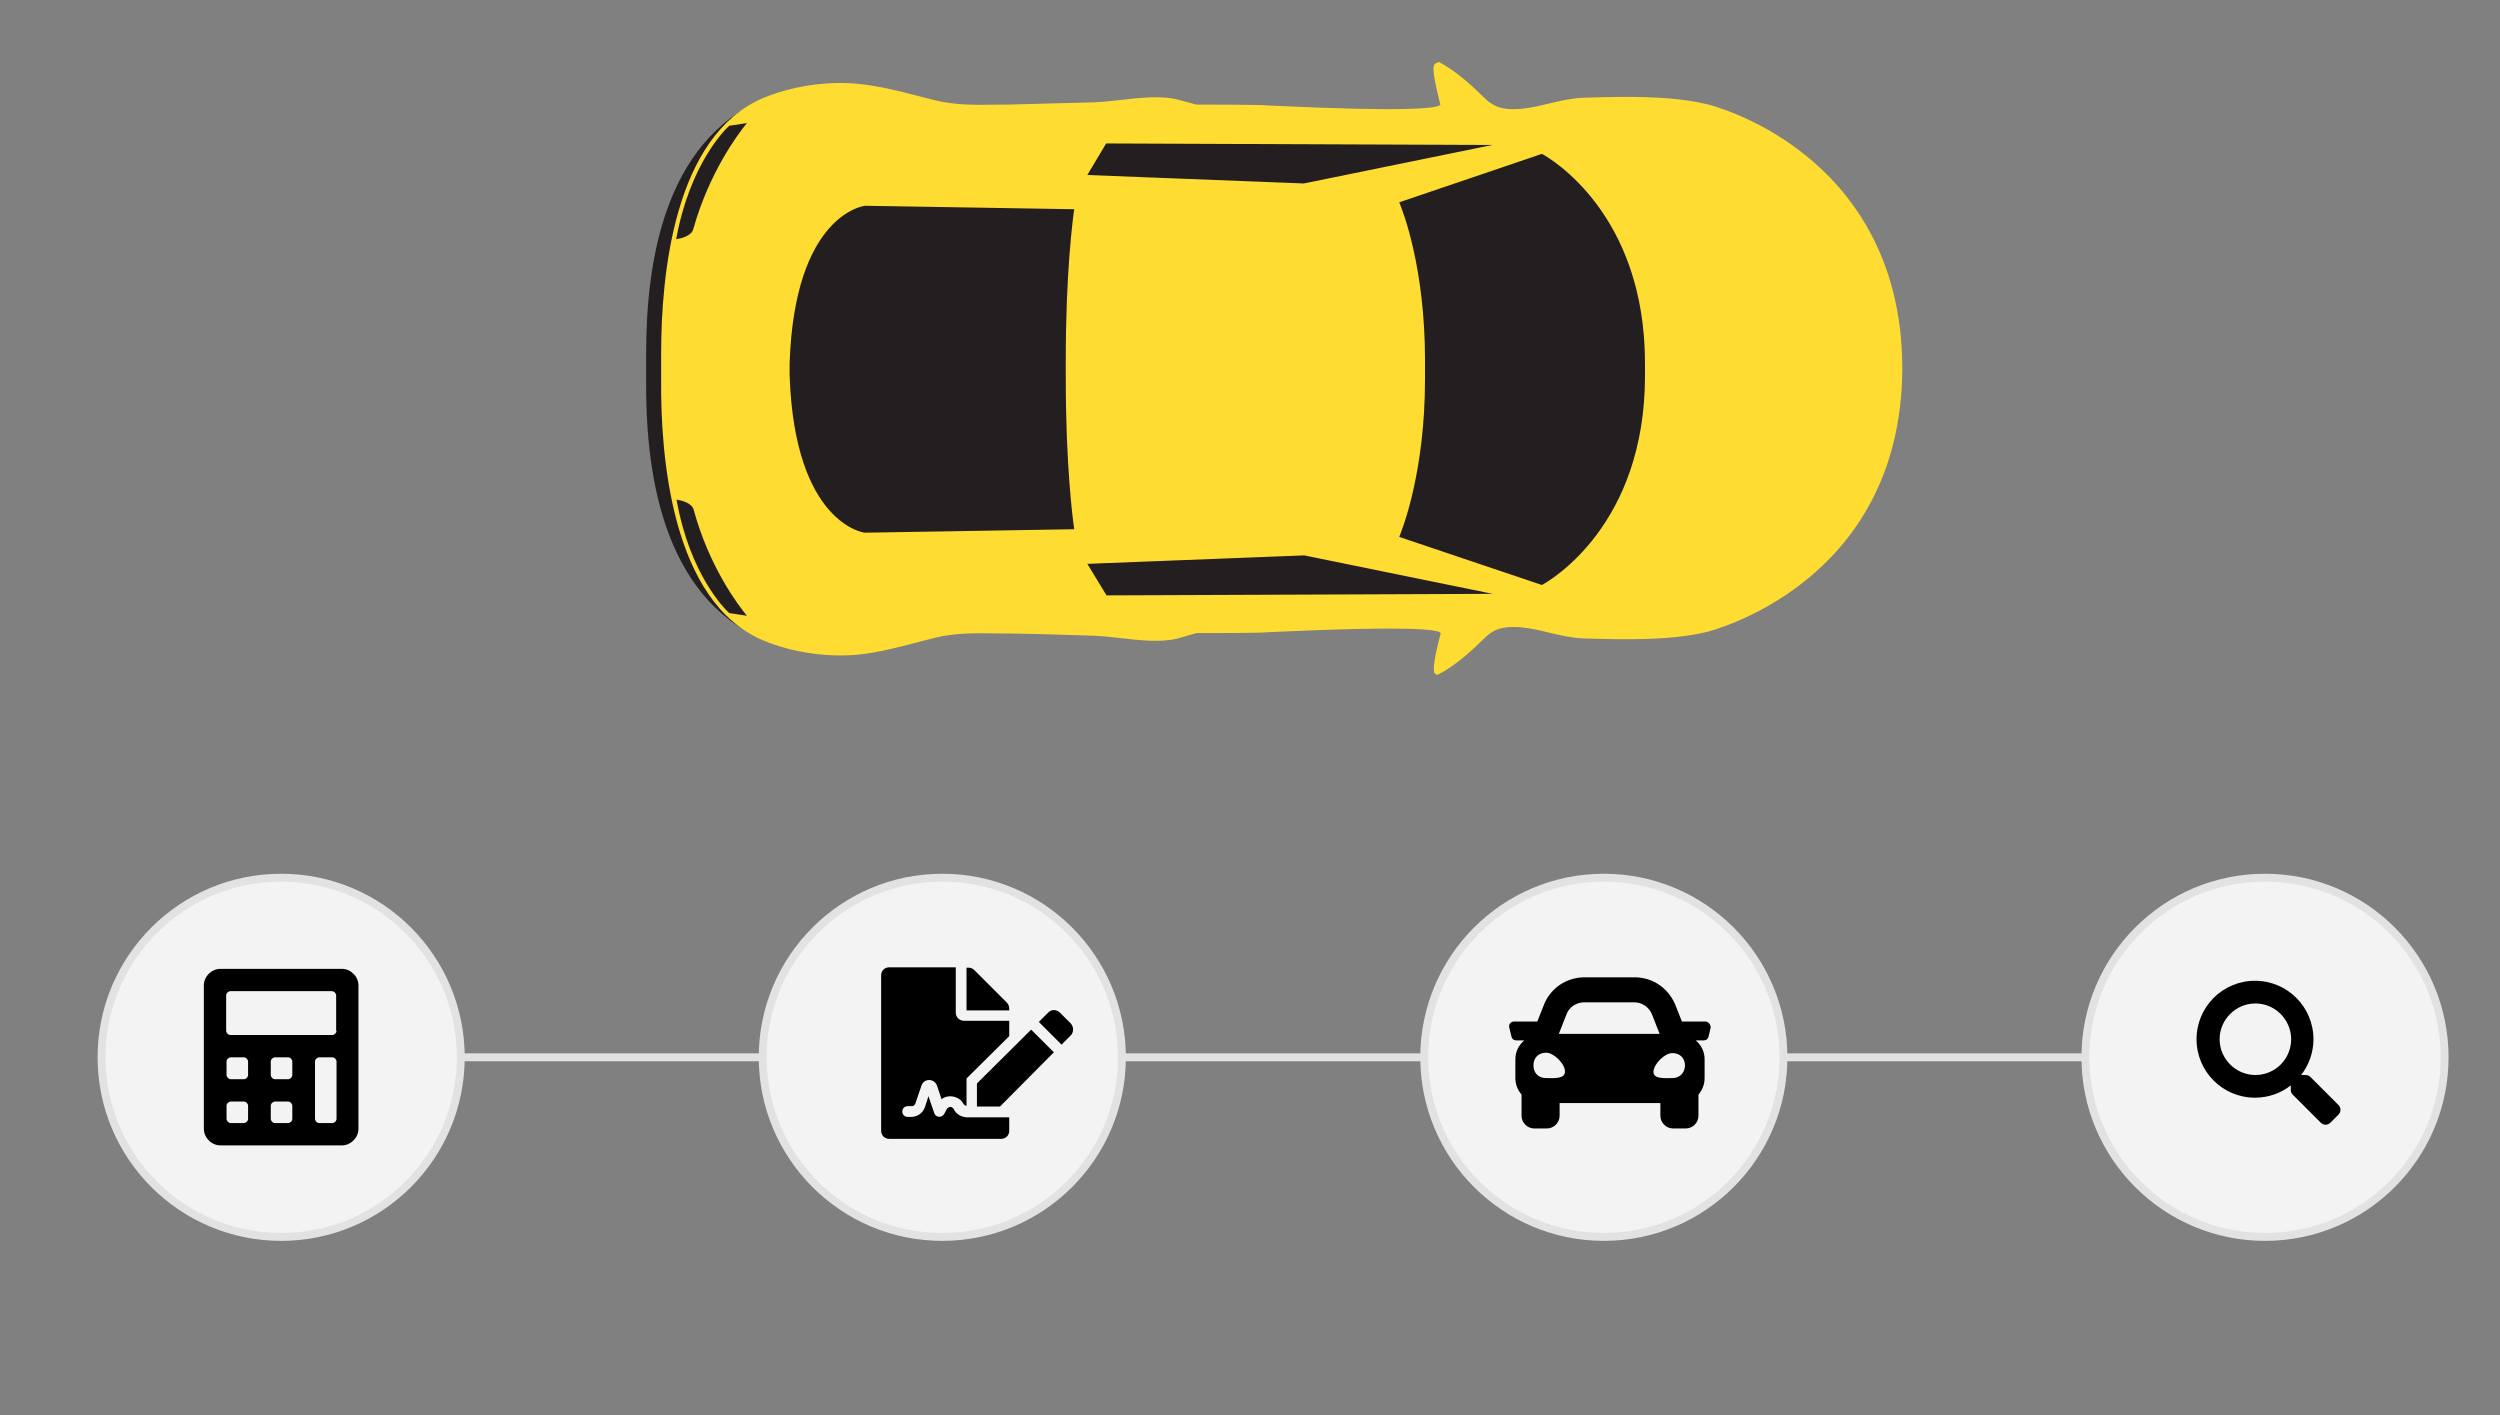 <?xml version="1.0" encoding="utf-8"?>
<!-- Generator: Adobe Illustrator 23.0.1, SVG Export Plug-In . SVG Version: 6.00 Build 0)  -->
<svg version="1.1" id="Layer_1" xmlns="http://www.w3.org/2000/svg" xmlns:xlink="http://www.w3.org/1999/xlink" x="0px" y="0px" viewBox="0 0 650 367.9" style="enable-background:new 0 0 650 367.9;" xml:space="preserve">
  <rect x="0" y="0" width="650" height="367.9" fill="#808080" stroke="none"/>
  <style type="text/css">
	.st0{fill:#CCCBCA;}
	.st1{fill:none;stroke:#E2E2E2;stroke-width:2.053;stroke-miterlimit:10;}
	.st2{fill:#F3F3F3;stroke:#E2E2E2;stroke-width:2.053;stroke-miterlimit:10;}
	.st3{fill:#231F20;}
	.st4{fill:#FFDC32;}
</style>
  <ellipse class="st0" cx="486.9" cy="748.7" rx="119.5" ry="19.2" />
  <line class="st1" x1="41.9" y1="274.9" x2="602.2" y2="274.9" />
  <circle class="st2" cx="73.1" cy="274.9" r="46.7" />
  <circle class="st2" cx="245" cy="274.9" r="46.7" />
  <circle class="st2" cx="417" cy="274.9" r="46.7" />
  <circle class="st2" cx="588.9" cy="274.9" r="46.7" />
  <path d="M88.9,251.9H57.3c-2.3,0-4.3,2-4.3,4.3v37.3c0,2.3,2,4.3,4.3,4.3h31.6c2.3,0,4.3-2,4.3-4.3v-37.3
	C93.2,253.9,91.2,251.9,88.9,251.9z M64.5,290.9c0,0.6-0.6,1.1-1.1,1.1h-3.4c-0.6,0-1.1-0.6-1.1-1.1v-3.4c0-0.6,0.6-1.1,1.1-1.1h3.4
	c0.6,0,1.1,0.6,1.1,1.1V290.9z M64.5,279.5c0,0.6-0.6,1.1-1.1,1.1h-3.4c-0.6,0-1.1-0.6-1.1-1.1V276c0-0.6,0.6-1.1,1.1-1.1h3.4
	c0.6,0,1.1,0.6,1.1,1.1V279.5z M76,290.9c0,0.6-0.6,1.1-1.1,1.1h-3.4c-0.6,0-1.1-0.6-1.1-1.1v-3.4c0-0.6,0.6-1.1,1.1-1.1h3.4
	c0.6,0,1.1,0.6,1.1,1.1V290.9L76,290.9z M76,279.5c0,0.6-0.6,1.1-1.1,1.1h-3.4c-0.6,0-1.1-0.6-1.1-1.1V276c0-0.6,0.6-1.1,1.1-1.1
	h3.4c0.6,0,1.1,0.6,1.1,1.1V279.5L76,279.5z M87.5,290.9c0,0.6-0.6,1.1-1.1,1.1h-3.4c-0.6,0-1.1-0.6-1.1-1.1V276
	c0-0.6,0.6-1.1,1.1-1.1h3.4c0.6,0,1.1,0.6,1.1,1.1V290.9L87.5,290.9z M87.5,268c0,0.6-0.6,1.1-1.1,1.1H59.9c-0.6,0-1.1-0.6-1.1-1.1
	v-9.2c0-0.6,0.6-1.1,1.1-1.1h26.4c0.6,0,1.1,0.6,1.1,1.1V268z" />
  <path d="M248,288.4c-0.3-0.5-0.7-0.6-0.9-0.6c-0.2,0-0.6,0.1-0.9,0.5l-0.7,1.3c-0.6,1.1-2.2,1-2.6-0.2l-1.5-4.4l-0.9,2.8
	c-0.5,1.5-1.9,2.6-3.6,2.6H236c-0.8,0-1.4-0.6-1.4-1.4s0.6-1.4,1.4-1.4h1.1c0.4,0,0.8-0.3,0.9-0.7l1.6-4.7c0.3-0.9,1.1-1.4,2-1.4
	s1.7,0.6,2,1.4l1.2,3.6c1.7-1.4,4.7-0.8,5.7,1.2c0.2,0.3,0.5,0.5,0.8,0.5v-7.1l11.1-11v-4h-11.8c-1.1,0-2.1-0.9-2.1-2.1v-11.8h-17.3
	c-1.2,0-2.1,0.9-2.1,2.1V294c0,1.2,0.9,2.1,2.1,2.1h29.1c1.2,0,2.1-0.9,2.1-2.1v-3.5l-11.1,0C249.9,290.4,248.6,289.7,248,288.4z
	 M262.4,262.2c0-0.5-0.2-1.1-0.6-1.5l-8.5-8.5c-0.4-0.4-0.9-0.6-1.5-0.6h-0.5v11.1h11.1V262.2z M254,281.7v6h6l14-14.1l-5.9-5.9
	L254,281.7z M278.4,266.1l-2.8-2.8c-0.9-0.9-2.3-0.9-3.1,0l-2.4,2.4l5.9,5.9l2.4-2.4C279.2,268.4,279.2,267,278.4,266.1L278.4,266.1
	z" />
  <path d="M443.4,265.6h-6.1l-1.7-4.3c-1.8-4.4-5.9-7.2-10.6-7.2h-13c-4.7,0-8.9,2.8-10.6,7.2l-1.7,4.3h-6.1c-0.8,0-1.4,0.8-1.2,1.5
	l0.6,2.5c0.1,0.5,0.6,0.9,1.2,0.9h2.1c-1.4,1.2-2.3,2.9-2.3,4.9v4.9c0,1.7,0.6,3.1,1.6,4.3v5.5c0,1.8,1.5,3.3,3.3,3.3h3.3
	c1.8,0,3.3-1.5,3.3-3.3v-3.3h26.2v3.3c0,1.8,1.5,3.3,3.3,3.3h3.3c1.8,0,3.3-1.5,3.3-3.3v-5.5c1-1.2,1.6-2.6,1.6-4.3v-4.9
	c0-2-0.9-3.7-2.3-4.9h2.1c0.6,0,1.1-0.4,1.2-0.9l0.6-2.5C444.7,266.3,444.2,265.6,443.4,265.6L443.4,265.6z M407.3,263.7
	c0.7-1.9,2.6-3.1,4.6-3.1h13c2,0,3.8,1.2,4.6,3.1l2,5.1h-26.2L407.3,263.7z M402,280.3c-2,0-3.3-1.3-3.3-3.3c0-2,1.3-3.3,3.3-3.3
	c2,0,4.9,2.9,4.9,4.9C406.9,280.6,403.9,280.3,402,280.3L402,280.3z M434.8,280.3c-2,0-4.9,0.3-4.9-1.6c0-2,2.9-4.9,4.9-4.9
	s3.3,1.3,3.3,3.3C438,279,436.7,280.3,434.8,280.3z" />
  <path d="M608,287.3l-7.3-7.3c-0.3-0.3-0.8-0.5-1.2-0.5h-1.2c2-2.6,3.2-5.8,3.2-9.3c0-8.4-6.8-15.2-15.2-15.2s-15.2,6.8-15.2,15.2
	s6.8,15.2,15.2,15.2c3.5,0,6.8-1.2,9.3-3.2v1.2c0,0.5,0.2,0.9,0.5,1.2l7.3,7.3c0.7,0.7,1.8,0.7,2.5,0l2.1-2.1
	C608.7,289.1,608.7,288,608,287.3z M586.4,279.5c-5.1,0-9.3-4.2-9.3-9.3c0-5.1,4.2-9.3,9.3-9.3c5.1,0,9.3,4.2,9.3,9.3
	C595.7,275.3,591.6,279.5,586.4,279.5z" />
  <path class="st3" d="M199,25.5c-26.9,11.4-31,44-31,66.4c0,0.5,0,1,0,1.6l0,5c-0.2,22.9,3.6,56.5,31,68.1L199,25.5z" />
  <rect x="192.6" y="32.2" class="st3" width="249.5" height="125.4" />
  <g>
    <path class="st4" d="M373.2,16.5c-0.3,0.2-0.5,0.6-0.5,1.4c0,2.3,1.4,7.7,1.8,9.3c-0.6,1-8.8,1.9-43.2,0.3
		c-2.1-0.1-3.6-0.2-4.3-0.2c-4.7-0.1-9.5-0.1-14.1-0.1h-1.8l-4.9-1.3c-4.1-1.1-9.8-0.5-14.9,0.1c-2.4,0.3-4.7,0.5-6.6,0.6
		c-6.8,0.2-14.8,0.4-22.9,0.6c-0.8,0-1.6,0-2.3,0c-5.6,0.1-10.9,0.2-16.3-1.1c-1.6-0.4-3.1-0.8-4.7-1.2c-5-1.3-10.2-2.6-15.4-3.1
		c-8.1-0.8-17.3,0.6-24.7,3.7c-23.1,9.8-26.5,45.8-26.5,66.4c0,0.5,0,1,0,1.6v5c-0.2,20.3,2.8,58,26.5,68c7.4,3.1,16.6,4.5,24.7,3.7
		c5.2-0.5,10.4-1.9,15.4-3.2c1.6-0.4,3.1-0.8,4.7-1.2c5.4-1.3,10.7-1.2,16.3-1.1c0.8,0,1.5,0,2.3,0c8.1,0.1,16.2,0.4,22.9,0.6
		c2,0.1,4.2,0.3,6.6,0.6c5,0.6,10.8,1.2,14.9,0.1l4.9-1.4h1.8c4.6,0,9.5,0,14.2-0.1c0.7,0,2.2-0.1,4.3-0.2
		c34.4-1.6,42.6-0.7,43.2,0.3c-0.5,1.8-1.8,7-1.8,9.3c0,0.8,0.1,1.2,0.5,1.4c0.1,0.1,0.4,0.2,0.8,0c4.5-2.4,8.2-5.8,11.9-9.4
		c2.8-2.8,5.7-3.1,9.4-2.8c2.5,0.2,5,0.8,7.4,1.4c3,0.7,6,1.4,9.1,1.5l0.2,0c9.7,0.3,21.8,0.6,31.3-1.6c0.5-0.1,50.9-12.2,51.2-68.5
		c0,0,0,0,0,0v-0.4c0,0,0,0,0,0c-0.1-29.2-13.9-46.2-25.5-55.4c-12.6-10-25.1-13-25.7-13.1c-9.5-2.2-21.5-1.9-31.3-1.6l-0.2,0
		c-3.1,0.1-6.1,0.8-9.1,1.5c-2.4,0.6-4.9,1.2-7.4,1.4c-3.7,0.3-6.6,0-9.4-2.8c-3.7-3.6-7.4-7-11.9-9.4
		C373.6,16.3,373.4,16.4,373.2,16.5z M282.7,45.5l4.9-8.2l100.4,0.4l-49,10L282.7,45.5z M400.9,152.1l-37.1-12.5
		c1.1-2.7,6.7-17.4,6.7-41v-5c0-23.7-5.6-38.4-6.7-41L400.9,40c2.2,1.2,26.8,15.5,26.8,54.5v3.2
		C427.7,136.6,403.1,150.9,400.9,152.1z M224.8,138.5c-0.1,0-18.2-2.3-19.5-40.9v-3.2c1.3-38.7,19.4-40.9,19.6-40.9l54.4,0.9
		c-0.4,2.7-2.2,16.5-2.2,39.1v5c0,22.6,1.8,36.4,2.2,39.1L224.8,138.5z M282.7,146.6l56.4-2.2l49,10l-100.4,0.4L282.7,146.6z
		 M194.2,160.1l-4.6-0.7c-1-0.9-10.2-9.8-13.7-29.5c1.2,0.2,4.1,0.8,4.5,2.8C184.4,147.3,191.8,157.2,194.2,160.1z M189.6,32.7
		l4.6-0.7c-2.4,2.9-9.8,12.9-13.9,27.4c-0.4,2-3.3,2.6-4.5,2.8C179.4,42.5,188.6,33.6,189.6,32.7z" />
  </g>
</svg>